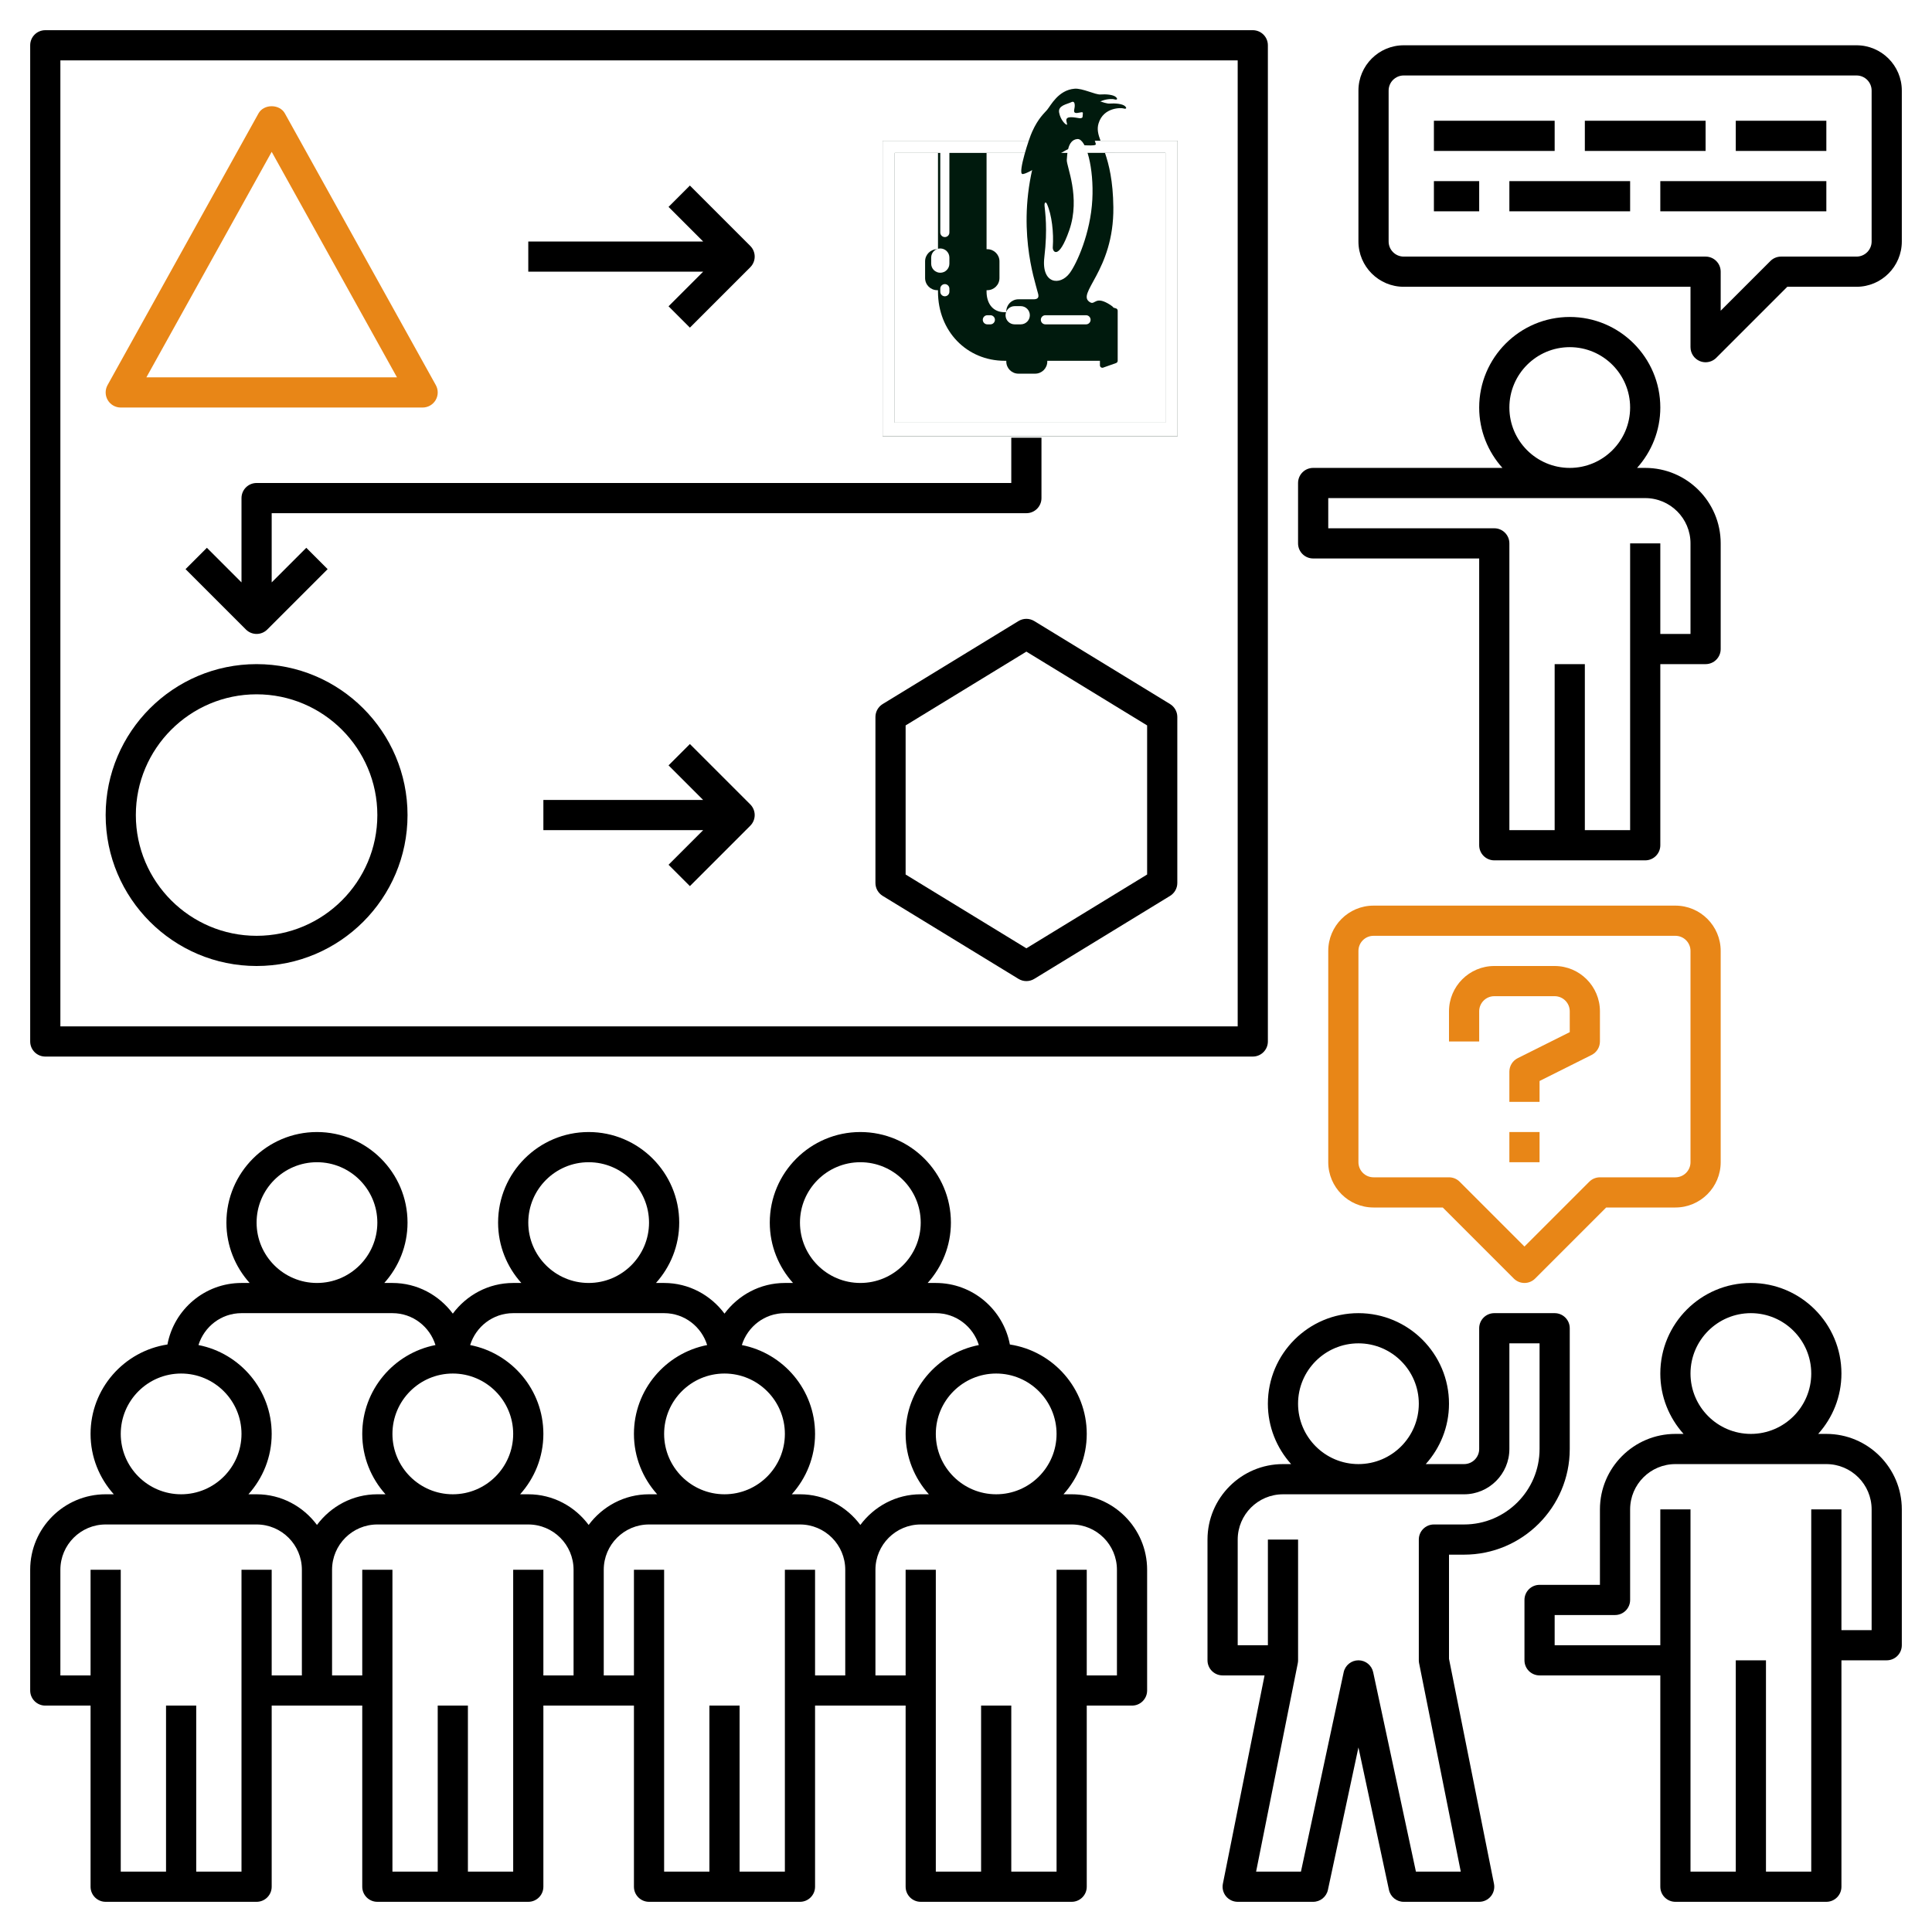 <?xml version="1.0" encoding="UTF-8" standalone="no"?>
<svg
   xmlns:dc="http://purl.org/dc/elements/1.1/"
   xmlns:cc="http://creativecommons.org/ns#"
   xmlns:rdf="http://www.w3.org/1999/02/22-rdf-syntax-ns#"
   xmlns:svg="http://www.w3.org/2000/svg"
   xmlns="http://www.w3.org/2000/svg"
   xmlns:sodipodi="http://sodipodi.sourceforge.net/DTD/sodipodi-0.dtd"
   xmlns:inkscape="http://www.inkscape.org/namespaces/inkscape"
   version="1.1"
   x="0px"
   y="0px"
   viewBox="0 0 128 128"
   style="enable-background:new 0 0 128 128;"
   xml:space="preserve"
   id="svg46"
   sodipodi:docname="in-person.svg"
   inkscape:version="0.92.5 (2060ec1f9f, 2020-04-08)"><defs
     id="defs50"><clipPath
       clipPathUnits="userSpaceOnUse"
       id="clipPath3097"><path
         d="m 457.886,465.695 c -11.204,-0.934 -11.094,-17.732 -11.594,-22.832 -0.642,-6.613 15.497,-40.864 2.655,-77.538 -11.644,-33.287 -18.424,-23.456 -18.053,-18.559 1.178,15.818 -1.027,35.602 -6.404,47.573 -1.207,2.665 -2.974,2.103 -2.628,-2.137 0.556,-7.003 3.534,-24.493 -0.244,-56.453 -3.455,-29.341 17.262,-31.659 27.856,-17.37 7.829,10.556 22.896,43.772 24.87,80.752 1.83,34.386 -6.573,66.578 -16.094,66.58 -0.121,0 -0.242,-0.005 -0.364,-0.016"
         id="path3099"
         inkscape:connector-curvature="0" /></clipPath><clipPath
       clipPathUnits="userSpaceOnUse"
       id="clipPath3105"><path
         d="m 326.447,262.123 h 7.61 v -21.301 h -7.61 z"
         id="path3107"
         inkscape:connector-curvature="0" /></clipPath><clipPath
       clipPathUnits="userSpaceOnUse"
       id="clipPath3113"><path
         d="m 326.447,262.123 h 7.61 v -21.301 h -7.61 z"
         id="path3115"
         inkscape:connector-curvature="0" /></clipPath><linearGradient
       x1="0"
       y1="0"
       x2="1"
       y2="0"
       gradientUnits="userSpaceOnUse"
       gradientTransform="matrix(0,20.433,-20.433,0,330.252,241.591)"
       spreadMethod="pad"
       id="linearGradient3121"><stop
         style="stop-opacity:1;stop-color:#ffffff"
         offset="0"
         id="stop3123" /><stop
         style="stop-opacity:1;stop-color:#fbbf16"
         offset="1"
         id="stop3125" /></linearGradient><filter
       style="color-interpolation-filters:sRGB"
       inkscape:label="Drop Shadow"
       id="filter1206"><feFlood
         flood-opacity="0.392"
         flood-color="rgb(0,0,0)"
         result="flood"
         id="feFlood1196" /><feComposite
         in="flood"
         in2="SourceGraphic"
         operator="in"
         result="composite1"
         id="feComposite1198" /><feGaussianBlur
         in="composite1"
         stdDeviation="10"
         result="blur"
         id="feGaussianBlur1200" /><feOffset
         dx="10"
         dy="-10"
         result="offset"
         id="feOffset1202" /><feComposite
         in="SourceGraphic"
         in2="offset"
         operator="over"
         result="composite2"
         id="feComposite1204" /></filter><filter
       style="color-interpolation-filters:sRGB"
       inkscape:label="Drop Shadow"
       id="filter1072"><feFlood
         flood-opacity="0.392"
         flood-color="rgb(0,0,0)"
         result="flood"
         id="feFlood1062" /><feComposite
         in="flood"
         in2="SourceGraphic"
         operator="in"
         result="composite1"
         id="feComposite1064" /><feGaussianBlur
         in="composite1"
         stdDeviation="6"
         result="blur"
         id="feGaussianBlur1066" /><feOffset
         dx="10"
         dy="-10"
         result="offset"
         id="feOffset1068" /><feComposite
         in="SourceGraphic"
         in2="offset"
         operator="over"
         result="composite2"
         id="feComposite1070" /></filter><clipPath
       clipPathUnits="userSpaceOnUse"
       id="clipPath3077"><path
         d="m 457.886,465.695 c -11.204,-0.934 -11.094,-17.732 -11.594,-22.832 v 0 c -0.642,-6.613 15.497,-40.864 2.655,-77.538 v 0 c -11.644,-33.287 -18.424,-23.456 -18.053,-18.559 v 0 c 1.178,15.818 -1.027,35.602 -6.404,47.573 v 0 c -1.207,2.665 -2.974,2.103 -2.628,-2.137 v 0 c 0.556,-7.003 3.534,-24.493 -0.244,-56.453 v 0 c -3.455,-29.341 17.262,-31.659 27.856,-17.37 v 0 c 7.829,10.556 22.896,43.772 24.87,80.752 v 0 c 1.83,34.386 -6.573,66.578 -16.094,66.58 v 0 c -0.121,0 -0.242,-0.005 -0.364,-0.016"
         id="path3079"
         inkscape:connector-curvature="0" /></clipPath></defs><sodipodi:namedview
     pagecolor="#ffffff"
     bordercolor="#666666"
     borderopacity="1"
     objecttolerance="10"
     gridtolerance="10"
     guidetolerance="10"
     inkscape:pageopacity="0"
     inkscape:pageshadow="2"
     inkscape:window-width="3440"
     inkscape:window-height="1376"
     id="namedview48"
     showgrid="false"
     inkscape:zoom="1.5386997"
     inkscape:cx="506.4499"
     inkscape:cy="36.566107"
     inkscape:window-x="0"
     inkscape:window-y="27"
     inkscape:window-maximized="1"
     inkscape:current-layer="svg46" /><path
     d="M86,32v4c0,0.552,0.447,1,1,1h11v19c0,0.552,0.447,1,1,1h5h5c0.553,0,1-0.448,1-1V44h3c0.553,0,1-0.448,1-1v-7  c0-2.757-2.243-5-5-5h-0.54c0.954-1.063,1.54-2.462,1.54-4c0-3.309-2.691-6-6-6s-6,2.691-6,6c0,1.538,0.586,2.937,1.54,4H87  C86.447,31,86,31.448,86,32z M100,27c0-2.206,1.794-4,4-4s4,1.794,4,4s-1.794,4-4,4S100,29.206,100,27z M88,33h21  c1.654,0,3,1.346,3,3v6h-2v-6h-2v19h-3V44h-2v11h-3V36c0-0.552-0.447-1-1-1H88V33z"
     id="path2" /><path
     d="M44.293,20.293l1.414,1.414l4-4c0.391-0.391,0.391-1.023,0-1.414l-4-4l-1.414,1.414L46.586,16H35v2h11.586L44.293,20.293z"
     id="path4" /><path
     d="M45.707,49.293l-1.414,1.414L46.586,53H36v2h10.586l-2.293,2.293l1.414,1.414l4-4c0.391-0.391,0.391-1.023,0-1.414  L45.707,49.293z"
     id="path6" /><path
     d="M8,27h20c0.354,0,0.683-0.188,0.862-0.493c0.18-0.306,0.184-0.683,0.012-0.993l-10-18c-0.352-0.635-1.396-0.635-1.748,0  l-10,18c-0.172,0.31-0.168,0.688,0.012,0.993C7.317,26.812,7.646,27,8,27z M18,10.059L26.301,25H9.699L18,10.059z"
     id="path8"
     style="fill:#e88617;fill-opacity:1" /><path
     d="M17,64c5.514,0,10-4.486,10-10s-4.486-10-10-10S7,48.486,7,54S11.486,64,17,64z M17,46c4.411,0,8,3.589,8,8s-3.589,8-8,8  s-8-3.589-8-8S12.589,46,17,46z"
     id="path12" /><path
     d="M77.521,46.646l-9-5.5c-0.32-0.195-0.723-0.195-1.043,0l-9,5.5C58.182,46.829,58,47.152,58,47.5v11  c0,0.348,0.182,0.671,0.479,0.854l9,5.5C67.639,64.951,67.819,65,68,65s0.361-0.049,0.521-0.146l9-5.5  C77.818,59.171,78,58.848,78,58.5v-11C78,47.152,77.818,46.829,77.521,46.646z M76,57.939l-8,4.889l-8-4.889v-9.878l8-4.889l8,4.889  V57.939z"
     id="path14" /><path
     d="M68,34c0.553,0,1-0.448,1-1v-4h-2v3H17c-0.553,0-1,0.448-1,1v5.586l-2.293-2.293l-1.414,1.414l4,4  C16.488,41.902,16.744,42,17,42s0.512-0.098,0.707-0.293l4-4l-1.414-1.414L18,38.586V34H68z"
     id="path16" /><path
     d="M83,2H3C2.447,2,2,2.448,2,3v66c0,0.552,0.447,1,1,1h80c0.553,0,1-0.448,1-1V3C84,2.448,83.553,2,83,2z M82,68H4V4h78V68z"
     id="path18" /><path
     d="M2,112c0,0.552,0.447,1,1,1h3v12c0,0.552,0.447,1,1,1h5h5c0.553,0,1-0.448,1-1v-12h3h3v12c0,0.552,0.447,1,1,1h5h5  c0.553,0,1-0.448,1-1v-12h3h3v12c0,0.552,0.447,1,1,1h5h5c0.553,0,1-0.448,1-1v-12h3h3v12c0,0.552,0.447,1,1,1h5h5  c0.553,0,1-0.448,1-1v-12h3c0.553,0,1-0.448,1-1v-8c0-2.757-2.243-5-5-5h-0.54c0.954-1.063,1.54-2.462,1.54-4  c0-3-2.215-5.485-5.093-5.924C66.471,86.76,64.44,85,62,85h-0.54c0.954-1.063,1.54-2.462,1.54-4c0-3.309-2.691-6-6-6s-6,2.691-6,6  c0,1.538,0.586,2.937,1.54,4H52c-1.641,0-3.088,0.806-4,2.031C47.088,85.806,45.641,85,44,85h-0.54c0.954-1.063,1.54-2.462,1.54-4  c0-3.309-2.691-6-6-6s-6,2.691-6,6c0,1.538,0.586,2.937,1.54,4H34c-1.641,0-3.088,0.806-4,2.031C29.088,85.806,27.641,85,26,85  h-0.54c0.954-1.063,1.54-2.462,1.54-4c0-3.309-2.691-6-6-6s-6,2.691-6,6c0,1.538,0.586,2.937,1.54,4H16  c-2.44,0-4.471,1.76-4.907,4.076C8.215,89.515,6,92,6,95c0,1.538,0.586,2.937,1.54,4H7c-2.757,0-5,2.243-5,5V112z M34,104v20h-3v-11  h-2v11h-3v-12v-8h-2v7h-2v-7c0-1.654,1.346-3,3-3h10c1.654,0,3,1.346,3,3v7h-2v-7H34z M26,95c0-2.206,1.794-4,4-4s4,1.794,4,4  s-1.794,4-4,4S26,97.206,26,95z M52,104v20h-3v-11h-2v11h-3v-12v-8h-2v7h-2v-7c0-1.654,1.346-3,3-3h10c1.654,0,3,1.346,3,3v7h-2v-7  H52z M44,95c0-2.206,1.794-4,4-4s4,1.794,4,4s-1.794,4-4,4S44,97.206,44,95z M74,104v7h-2v-7h-2v20h-3v-11h-2v11h-3v-12v-8h-2v7h-2  v-7c0-1.654,1.346-3,3-3h10C72.654,101,74,102.346,74,104z M70,95c0,2.206-1.794,4-4,4s-4-1.794-4-4s1.794-4,4-4S70,92.794,70,95z   M53,81c0-2.206,1.794-4,4-4s4,1.794,4,4s-1.794,4-4,4S53,83.206,53,81z M52,87h10c1.344,0,2.47,0.893,2.851,2.113  C62.091,89.651,60,92.085,60,95c0,1.538,0.586,2.937,1.54,4H61c-1.641,0-3.088,0.806-4,2.031C56.088,99.806,54.641,99,53,99h-0.54  c0.954-1.063,1.54-2.462,1.54-4c0-2.915-2.091-5.349-4.851-5.887C49.53,87.893,50.656,87,52,87z M35,81c0-2.206,1.794-4,4-4  s4,1.794,4,4s-1.794,4-4,4S35,83.206,35,81z M34,87h10c1.344,0,2.47,0.893,2.851,2.113C44.091,89.651,42,92.085,42,95  c0,1.538,0.586,2.937,1.54,4H43c-1.641,0-3.088,0.806-4,2.031C38.088,99.806,36.641,99,35,99h-0.54c0.954-1.063,1.54-2.462,1.54-4  c0-2.915-2.091-5.349-4.851-5.887C31.53,87.893,32.656,87,34,87z M17,81c0-2.206,1.794-4,4-4s4,1.794,4,4s-1.794,4-4,4  S17,83.206,17,81z M16,87h10c1.344,0,2.47,0.893,2.851,2.113C26.091,89.651,24,92.085,24,95c0,1.538,0.586,2.937,1.54,4H25  c-1.641,0-3.088,0.806-4,2.031C20.088,99.806,18.641,99,17,99h-0.54c0.954-1.063,1.54-2.462,1.54-4c0-2.915-2.091-5.349-4.851-5.887  C13.53,87.893,14.656,87,16,87z M8,95c0-2.206,1.794-4,4-4s4,1.794,4,4s-1.794,4-4,4S8,97.206,8,95z M4,104c0-1.654,1.346-3,3-3h10  c1.654,0,3,1.346,3,3v7h-2v-7h-2v20h-3v-11h-2v11H8v-12v-8H6v7H4V104z"
     id="path20" /><path
     d="M121,95h-0.54c0.954-1.063,1.54-2.462,1.54-4c0-3.309-2.691-6-6-6s-6,2.691-6,6c0,1.538,0.586,2.937,1.54,4H111  c-2.757,0-5,2.243-5,5v5h-4c-0.553,0-1,0.448-1,1v4c0,0.552,0.447,1,1,1h8v14c0,0.552,0.447,1,1,1h5h5c0.553,0,1-0.448,1-1v-15h3  c0.553,0,1-0.448,1-1v-9C126,97.243,123.757,95,121,95z M112,91c0-2.206,1.794-4,4-4s4,1.794,4,4s-1.794,4-4,4S112,93.206,112,91z   M124,108h-2v-8h-2v24h-3v-14h-2v14h-3v-24h-2v9h-7v-2h4c0.553,0,1-0.448,1-1v-6c0-1.654,1.346-3,3-3h10c1.654,0,3,1.346,3,3V108z"
     id="path22" /><path
     d="M84,93c0,1.538,0.586,2.937,1.54,4H85c-2.757,0-5,2.243-5,5v8c0,0.552,0.447,1,1,1h2.78l-2.761,13.804  c-0.059,0.294,0.018,0.599,0.207,0.83C81.417,125.866,81.7,126,82,126h5c0.472,0,0.879-0.33,0.978-0.791L90,115.772l2.022,9.437  C92.121,125.67,92.528,126,93,126h5c0.3,0,0.583-0.134,0.773-0.366c0.189-0.231,0.266-0.536,0.207-0.83L96,109.901V103h1  c3.859,0,7-3.14,7-7v-8c0-0.552-0.447-1-1-1h-4c-0.553,0-1,0.448-1,1v8c0,0.551-0.448,1-1,1h-2.54c0.954-1.063,1.54-2.462,1.54-4  c0-3.309-2.691-6-6-6S84,89.691,84,93z M100,96v-7h2v7c0,2.757-2.243,5-5,5h-2c-0.553,0-1,0.448-1,1v8  c0,0.066,0.007,0.131,0.02,0.196L96.78,124h-2.972l-2.831-13.209C90.879,110.33,90.472,110,90,110s-0.879,0.33-0.978,0.791  L86.191,124H83.22l2.761-13.803c0.013-0.065,0.02-0.13,0.02-0.196v-8h-2v7h-2v-7c0-1.654,1.346-3,3-3h12  C98.654,99,100,97.654,100,96z M90,89c2.206,0,4,1.794,4,4s-1.794,4-4,4s-4-1.794-4-4S87.794,89,90,89z"
     id="path24" /><path
     d="M111,60H91c-1.654,0-3,1.346-3,3v14c0,1.654,1.346,3,3,3h4.586l4.707,4.707C100.488,84.902,100.744,85,101,85  s0.512-0.098,0.707-0.293L106.414,80H111c1.654,0,3-1.346,3-3V63C114,61.346,112.654,60,111,60z M112,77c0,0.551-0.448,1-1,1h-5  c-0.266,0-0.52,0.105-0.707,0.293L101,82.586l-4.293-4.293C96.52,78.105,96.266,78,96,78h-5c-0.552,0-1-0.449-1-1V63  c0-0.551,0.448-1,1-1h20c0.552,0,1,0.449,1,1V77z"
     id="path26"
     style="fill:#e88617;fill-opacity:1" /><path
     d="M103,64h-4c-1.654,0-3,1.346-3,3v2h2v-2c0-0.551,0.448-1,1-1h4c0.552,0,1,0.449,1,1v1.382l-3.447,1.724  C100.214,70.275,100,70.621,100,71v2h2v-1.382l3.447-1.724C105.786,69.725,106,69.379,106,69v-2C106,65.346,104.654,64,103,64z"
     id="path28"
     style="fill:#e88617;fill-opacity:1" /><rect
     x="100"
     y="75"
     width="2"
     height="2"
     id="rect30"
     style="fill:#e88617;fill-opacity:1" /><path
     d="M123,3H93c-1.654,0-3,1.346-3,3v10c0,1.654,1.346,3,3,3h19v4c0,0.404,0.243,0.769,0.617,0.924  C112.741,23.975,112.871,24,113,24c0.26,0,0.516-0.102,0.707-0.293L118.414,19H123c1.654,0,3-1.346,3-3V6C126,4.346,124.654,3,123,3  z M124,16c0,0.551-0.448,1-1,1h-5c-0.266,0-0.52,0.105-0.707,0.293L114,20.586V18c0-0.552-0.447-1-1-1H93c-0.552,0-1-0.449-1-1V6  c0-0.551,0.448-1,1-1h30c0.552,0,1,0.449,1,1V16z"
     id="path32" /><rect
     x="95"
     y="8"
     width="8"
     height="2"
     id="rect34" /><rect
     x="105"
     y="8"
     width="8"
     height="2"
     id="rect36" /><rect
     x="115"
     y="8"
     width="6"
     height="2"
     id="rect38" /><rect
     x="95"
     y="12"
     width="3"
     height="2"
     id="rect40" /><rect
     x="100"
     y="12"
     width="8"
     height="2"
     id="rect42" /><rect
     x="110"
     y="12"
     width="11"
     height="2"
     id="rect44" /><g
     transform="matrix(0.495,0,0,-0.495,118.572,110.686)"
     id="g3093"><g
       clip-path="url(#clipPath3097)"
       id="g3095"><g
         id="g3101"><g
           clip-path="url(#clipPath3105)"
           id="g3103"><g
             id="g3109"><g
               clip-path="url(#clipPath3113)"
               id="g3111"><g
                 id="g3117"><g
                   id="g3119"><path
                     inkscape:connector-curvature="0"
                     id="path3127"
                     style="fill:url(#linearGradient3121);stroke:none"
                     d="m 326.447,262.123 h 7.61 v -21.301 h -7.61 z" /></g></g></g></g></g></g></g></g><g
     transform="matrix(0.201,0,0,-0.201,148.702,111.617)"
     id="g928"><g
       id="g973"
       transform="matrix(0.3,0,0,0.3,-522.067,369.771)"><rect
         transform="scale(1,-1)"
         y="-473.804"
         x="233.923"
         height="324.625"
         width="324.105"
         id="rect870"
         style="opacity:1;fill:#ffffff;fill-opacity:0.241;stroke:none;stroke-width:12.094;stroke-linecap:round;stroke-linejoin:round;stroke-miterlimit:4;stroke-dasharray:none;stroke-dashoffset:0;stroke-opacity:1" /><path
         d="m 473.344,473.804 c -2.645,7.229 -4.082,12.716 -2.131,19.147 5.484,18.03 25.331,17.112 27.158,16.39 1.818,-0.726 4.873,-0.46 1.998,2.37 -2.88,2.807 -11.275,3.413 -16.943,2.955 -5.68,-0.511 -19.932,7.069 -28.656,6.315 -17.883,-1.511 -26.096,-18.491 -30.091,-23.216 -3.038,-3.614 -9.762,-9.136 -16.403,-23.961 h -174.353 v -324.625 h 324.105 v 324.639 z m -69.303,-165.44 c 0.67,-2.829 3.602,-8.749 -4.246,-8.749 h -16.633 c -7.373,0 -13.341,-5.984 -13.341,-13.359 v -0.84 h -1.674 c -14.746,0 -20.005,11.638 -20.005,22.523 v 1.679 h 0.823 c 7.381,0 13.354,5.946 13.354,13.349 v 18.345 c 0,7.359 -5.973,13.343 -13.354,13.343 h -0.823 v 105.817 h 55.159 c -0.357,-1.117 -0.73,-2.084 -1.082,-3.292 -22.396,-76.669 -0.93,-137.177 1.822,-148.816 m 140.643,-144.28 h -297.425 v 296.388 h 47.522 v -105.817 h -0.839 c -7.369,0 -13.332,-5.984 -13.332,-13.343 v -18.345 c 0,-7.403 5.963,-13.349 13.332,-13.349 h 0.839 v -1.679 c 0,-43.265 31.542,-75.892 73.366,-75.892 h 1.674 v -0.805 c 0,-7.375 5.968,-13.34 13.341,-13.34 h 18.35 c 7.375,0 13.346,5.965 13.346,13.34 v 0.805 h 57.834 v -4.981 c 0,-0.859 0.417,-1.68 1.125,-2.178 0.707,-0.502 1.609,-0.623 2.437,-0.343 l 14.178,5.019 c 1.058,0.377 1.779,1.371 1.779,2.496 v 55.034 c 0,1.177 -0.791,2.242 -1.924,2.56 l -2.612,0.766 c -0.587,0.806 -1.517,1.711 -3.362,2.904 -16.731,10.867 -16.684,-0.117 -22.196,2.893 -16.929,9.318 26.08,33.881 25.332,104.56 -0.329,29.098 -4.883,47.024 -9.198,59.695 l 66.433,0.014 z"
         style="fill:#001a0d;fill-opacity:1;fill-rule:nonzero;stroke:none;filter:url(#filter1206)"
         id="path3067"
         inkscape:connector-curvature="0" /><path
         sodipodi:nodetypes="cccccccccccc"
         d="M 473.344,473.804 H 408.276 233.923 V 149.179 H 558.028 v 324.639 z m 71.34,-309.72 H 247.259 v 296.388 l 297.425,0.014 z"
         style="fill:#ffffff;fill-opacity:1;fill-rule:nonzero;stroke:none;stroke-width:1;filter:url(#filter1072)"
         id="path3067-3"
         inkscape:connector-curvature="0" /><path
         sodipodi:nodetypes="cccccccssssc"
         d="m 471.213,492.951 c 5.484,18.03 25.331,17.112 27.158,16.39 1.818,-0.726 4.873,-0.46 1.998,2.37 -2.88,2.807 -11.275,3.413 -16.943,2.955 -5.68,-0.511 -19.932,7.069 -28.656,6.315 -17.883,-1.511 -26.096,-18.491 -30.091,-23.216 -3.038,-3.614 -9.762,-9.136 -16.403,-23.961 -3.45,-7.099 -15.791,-45.428 -10.88,-46.525 5.687,-1.27 43.738,25.211 51.191,27.586 5.981,1.906 3.29,-0.034 8.533,3.42 2.985,1.966 22.247,-1.503 21.043,2.11 -5.22,15.662 -8.525,28.5 -6.951,32.556 z"
         style="fill:#001a0d;fill-opacity:1;fill-rule:nonzero;stroke:none;stroke-width:1"
         id="path3067-6"
         inkscape:connector-curvature="0" /><g
         transform="translate(312.3,456.361)"
         id="g3069"><path
           inkscape:connector-curvature="0"
           id="path3071"
           style="fill:#ffffff;fill-opacity:1;fill-rule:nonzero;stroke:none"
           d="m 0,0 c -2.77,0 -5.018,-2.23 -5.018,-4.999 v -88.393 c 0,-2.755 2.248,-4.989 5.018,-4.989 2.751,0 5.003,2.234 5.003,4.989 V -4.999 C 5.003,-2.23 2.751,0 0,0 m -5.018,-110.898 c -5.518,0 -9.993,-4.487 -9.993,-10.008 v -6.673 c 0,-5.505 4.475,-9.994 9.993,-9.994 5.536,0 10.021,4.489 10.021,9.994 v 6.673 c 0,5.521 -4.485,10.008 -10.021,10.008 m 55.037,-73.357 h -3.326 c -2.76,0 -5.003,-2.241 -5.003,-5.018 0,-2.764 2.243,-5.012 5.003,-5.012 h 3.326 c 2.762,0 5.007,2.248 5.007,5.012 0,2.777 -2.245,5.018 -5.007,5.018 m 33.359,9.992 h -6.673 c -5.535,0 -10.014,-4.475 -10.014,-9.992 0,-5.528 4.479,-10.03 10.014,-10.03 h 6.673 c 5.519,0 10.009,4.502 10.009,10.03 0,5.517 -4.49,9.992 -10.009,9.992 m 71.762,-9.992 h -44.657 c -2.775,0 -5.017,-2.241 -5.017,-5.018 0,-2.764 2.242,-5.012 5.017,-5.012 h 44.657 c 2.764,0 5.004,2.248 5.004,5.012 0,2.777 -2.24,5.018 -5.004,5.018 M 0,-150.063 c -2.77,0 -5.018,-2.261 -5.018,-5.034 v -3.326 c 0,-2.758 2.248,-5.01 5.018,-5.01 2.751,0 5.003,2.252 5.003,5.01 v 3.326 c 0,2.773 -2.252,5.034 -5.003,5.034" /></g><g
         style="fill:#ffffff;fill-opacity:1"
         transform="translate(445.807,481.563)"
         id="g3137"><path
           inkscape:connector-curvature="0"
           id="path3139"
           style="fill:#ffffff;fill-opacity:1;fill-rule:nonzero;stroke:none"
           d="m 0,0 c 1.559,-0.658 0.48,1.053 0.014,4.111 -0.897,6.012 8.971,3.713 14.515,2.893 1.485,-0.266 3.239,0.516 3.266,1.325 0.184,4.321 1.535,5.907 -2.299,5.047 -5.567,-1.217 -7.843,-1.048 -6.751,3.616 0.614,2.44 1.446,9.961 -3.298,7.647 C 0.727,22.317 -9.369,21.09 -7.949,13.276 -6.524,5.454 -1.582,0.593 0,0" /></g><g
         style="fill:#ffffff;fill-opacity:1"
         id="g3073"><g
           style="fill:#ffffff;fill-opacity:1"
           clip-path="url(#clipPath3077)"
           id="g3075"><g
             style="fill:#ffffff;fill-opacity:1"
             id="g3081"><g
               style="fill:#ffffff;fill-opacity:1"
               id="g3083"><path
                 inkscape:connector-curvature="0"
                 id="path3091"
                 style="fill:#ffffff;fill-opacity:1;stroke:none"
                 d="m 457.886,465.695 c -11.204,-0.934 -11.094,-17.732 -11.594,-22.832 v 0 c -0.642,-6.613 15.497,-40.864 2.655,-77.538 v 0 c -11.644,-33.287 -18.424,-23.456 -18.053,-18.559 v 0 c 1.178,15.818 -1.027,35.602 -6.404,47.573 v 0 c -1.207,2.665 -2.974,2.103 -2.628,-2.137 v 0 c 0.556,-7.003 3.534,-24.493 -0.244,-56.453 v 0 c -3.455,-29.341 17.262,-31.659 27.856,-17.37 v 0 c 7.829,10.556 22.896,43.772 24.87,80.752 v 0 c 1.83,34.386 -6.573,66.578 -16.094,66.58 v 0 c -0.121,0 -0.242,-0.005 -0.364,-0.016" /></g></g></g></g></g></g></svg>